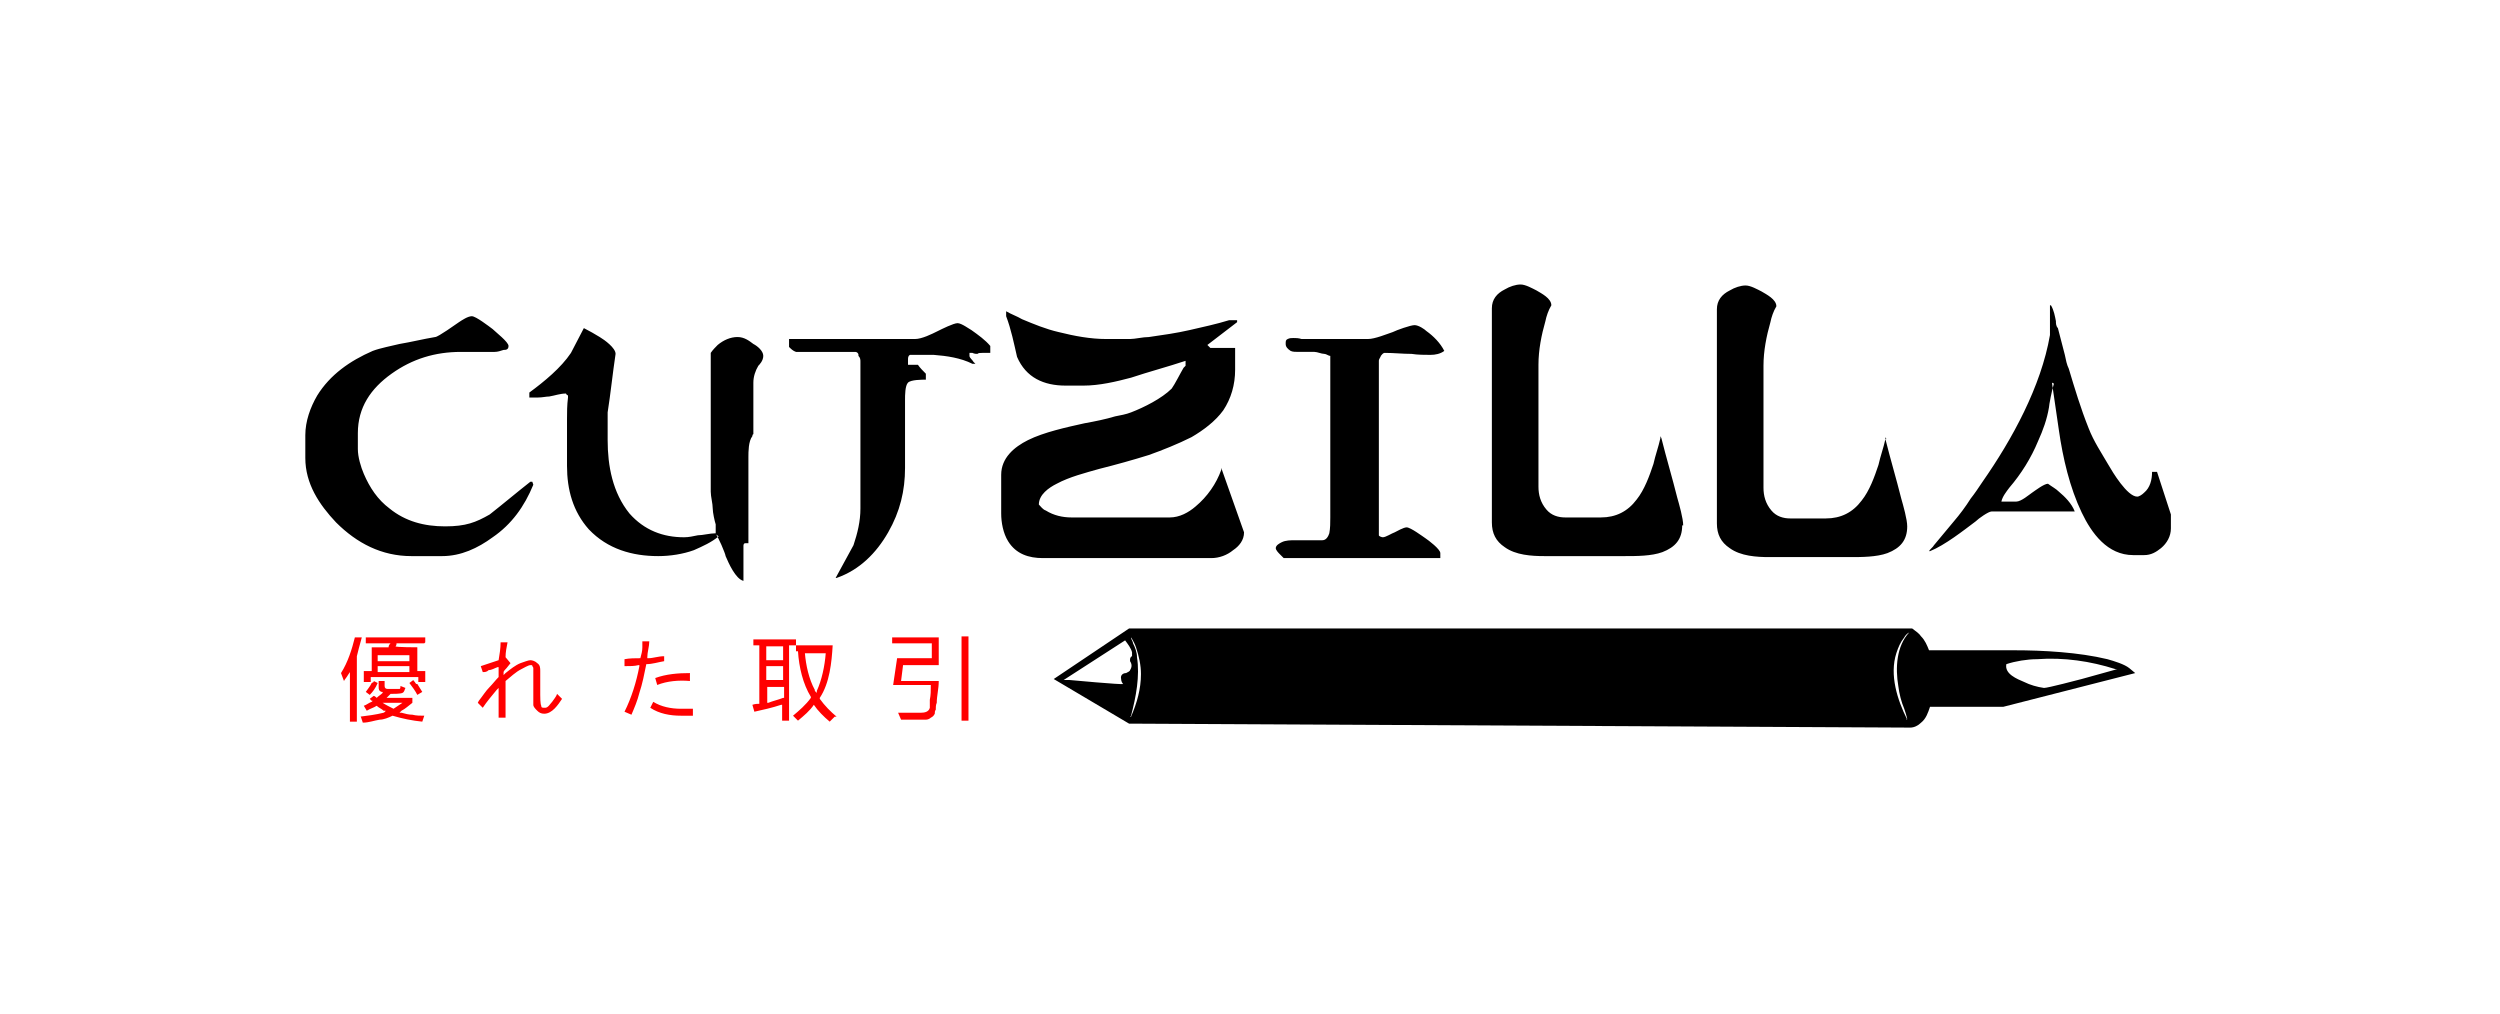<?xml version="1.0" encoding="UTF-8"?> <svg xmlns="http://www.w3.org/2000/svg" id="_Слой_1" data-name="Слой 1" version="1.1" viewBox="0 0 252.2 102.3"><defs><style> .cls-1 { fill: #000; } .cls-1, .cls-2 { fill-rule: evenodd; stroke-width: 0px; } .cls-2 { fill: red; } </style></defs><path class="cls-1" d="M192.4,72.6c-1-2-1.8-4.5-1.1-6.7.2-.6.4-1.1.8-1.6.1-.2.3-.4.5-.5h0s0,0,0,0h0c-1.3,1.4-1.4,3.6-1.1,5.4.1.8.3,1.6.6,2.3.1.3.2.6.3,1h0c0,0-.1.1-.1.1h0ZM114.1,72.2c.5-1.9.9-4,.6-5.9,0-.5-.2-1-.4-1.4,0-.1-.1-.3-.2-.5h0s0-.1,0-.1h0c.2.3.4.7.5,1,.3.9.5,1.8.5,2.7,0,1.5-.4,2.9-1,4.3h0c0,0-.1,0-.1,0h0ZM108,68.6h-.7s6.2-4,6.2-4h0c.3.4.6.8.7,1.2,0,.1,0,.3,0,.4h0s0,0,0,0c-.1,0-.2.2-.2.3,0,0,0,.1,0,.2.2.3.2.6,0,.9,0,.1-.2.2-.4.3-.3,0-.6.2-.5.6,0,.2.1.4.2.5h0c0,.1-5.4-.4-5.4-.4ZM206.2,69.4c-.7-.1-1.4-.3-2-.6-.7-.3-2-.8-1.8-1.8h0s0,0,0,0c.9-.3,2.1-.5,3.1-.5,2.7-.2,5.4.2,7.9,1h.2c0,0-3.6,1-3.6,1-.4.1-3.4.9-3.8.9ZM72.5,54.1c-.7.6-1.6,1-2.5,1.4-1.1.4-2.4.6-3.6.6-2.6,0-5.1-.7-7-2.7-1.6-1.8-2.2-4-2.2-6.4s0-3.2,0-4.7c0-.7,0-1.4.1-2.2,0,0,0-.1,0-.2,0,0-.2-.1-.2-.2-.6,0-1.1.2-1.7.3-.3,0-.7.1-1.1.1-.2,0-.4,0-.6,0s-.2,0-.3,0h0s0-.5,0-.5h0c1.5-1.1,3.2-2.5,4.2-4,.4-.8.9-1.7,1.3-2.5h0c0,0,0,0,0,0,.6.3,1.1.6,1.6.9.5.3,1.6,1.1,1.6,1.7-.3,2-.5,4-.8,5.9,0,.1,0,.3,0,.4v2.4c0,2.6.5,5.3,2.2,7.4,1.5,1.7,3.4,2.4,5.5,2.4.5,0,.9-.1,1.4-.2.5,0,1.2-.2,1.8-.2v-.9c-.1-.3-.3-1.2-.3-1.6,0-.5-.2-1.2-.2-1.7v-14h0c.2-.3.5-.6.7-.8.6-.5,1.3-.8,2-.8s1.2.4,1.6.7c.4.2,1,.7,1,1.2s-.4.9-.5,1c-.3.5-.5,1.1-.5,1.7v5.2h0c0,0-.1,0-.1.2-.4.5-.4,1.6-.4,2.1v8.7h-.3c-.2,0-.2.2-.2.3,0,.4,0,.8,0,1.1,0,.4,0,.7,0,1.1,0,.4,0,.9,0,1.3h0c0,0,0,0,0,0-.8-.2-1.5-1.8-1.8-2.5,0-.2-.8-2.1-1-2.2ZM97.8,35.6v.3c0,.2.3.4.4.6l.2.2h-.3c-1.2-.6-2.6-.8-3.9-.9-.7,0-1.5,0-2.2,0,0,0-.1,0-.1,0h0s0,0,0,0c0,0,0,0-.1,0-.2.1-.2.3-.2.5v.5h1c.2.3.5.6.8.9h0v.6h0c-.4,0-1.5,0-1.8.3-.3.3-.3,1.3-.3,1.7v6.9c0,2.3-.5,4.4-1.7,6.5-1.2,2.1-2.9,3.8-5.2,4.6h-.1c0,0,0,0,0,0,.6-1.1,1.2-2.2,1.8-3.3.4-1.2.7-2.4.7-3.7v-12.2s0,0,0-.1v-2.5c0-.2,0-.4-.2-.6,0,0,0,0,0-.1,0-.2-.2-.3-.3-.3,0,0-.1,0-.2,0h0s0,0,0,0h-5.7s0,0-.1,0c-.3-.1-.5-.3-.7-.5h0v-.8h12.7c.7,0,1.7-.5,2.3-.8.4-.2,1.6-.8,2-.8s1.2.6,1.4.7c.7.5,1.4,1,1.9,1.6h0v.7h0c-.3,0-.6,0-.8,0-.2,0-.4,0-.5.1-.1,0-.3,0-.5-.1ZM119.6,36.9v-.5c-1.8.6-3.7,1.1-5.5,1.7-1.5.4-3.2.8-4.8.8h-1.8c-2.2,0-4-.8-4.9-2.9-.3-1.3-.6-2.8-1.1-4.1v-.5h0c.5.3,1.1.5,1.6.8,1.2.5,2.4,1,3.7,1.3,1.6.4,3.2.7,4.8.7h2.4c.5,0,1.3-.2,1.9-.2,1.4-.2,2.8-.4,4.1-.7,1.3-.3,2.7-.6,4-1h.8v.2l-3,2.3c.1.1.2.2.3.3.4,0,.8,0,1.2,0,.4,0,.9,0,1.3,0h0v2.2c0,1.5-.4,2.9-1.2,4.1-.8,1.1-2,2-3.2,2.7-1.4.7-2.9,1.3-4.3,1.8-1.6.5-3.4,1-5,1.4-1.4.4-3,.8-4.3,1.5-.8.4-1.8,1.1-1.8,2.1.2.2.4.5.7.6.8.5,1.7.7,2.6.7h9.9c1,0,1.9-.5,2.6-1.1,1.2-1,2.1-2.3,2.6-3.7v-.2c0,0,2.3,6.5,2.3,6.5,0,.8-.5,1.4-1.1,1.8-.6.5-1.4.8-2.2.8h-17c-1.4,0-2.7-.4-3.5-1.7-.5-.8-.7-1.9-.7-2.8v-3.9c0-1.7,1.3-2.8,2.7-3.5,1.6-.8,3.9-1.3,5.7-1.7,1.1-.2,2.1-.4,3.1-.7.5-.1,1.1-.2,1.6-.4,1.3-.5,3.1-1.4,4.1-2.4.3-.4.9-1.6,1.2-2.1ZM134.2,35.9c-.2,0-.4-.2-.6-.2-.3,0-.7-.2-1-.2h-1.6c-.3,0-.6,0-.8-.1-.3-.2-.5-.4-.5-.7s0-.4.2-.5c.2-.1.4-.1.6-.1s.5,0,.8.1c0,0,.2,0,.3,0h6.4c.7,0,1.9-.5,2.5-.7.4-.2,1.8-.7,2.2-.7s1,.4,1.2.6c.7.5,1.4,1.2,1.8,2h0s0,0,0,0c-.4.3-.9.4-1.4.4s-1.3,0-1.9-.1c-.9,0-1.8-.1-2.7-.1-.2,0-.3.2-.4.3,0,.1-.2.3-.2.5v17.1c0,.1,0,.3,0,.5,0,.1.3.2.4.2.3,0,.9-.4,1.2-.5.2-.1.9-.5,1.2-.5.4,0,1.6.9,1.9,1.1.3.2,1.5,1.1,1.5,1.5v.5h-15.8c-.1-.1-.3-.3-.4-.4-.1-.1-.4-.4-.4-.6,0-.3.4-.5.6-.6.4-.2.9-.2,1.4-.2h2.7c.4,0,.6-.4.7-.7.1-.5.1-1.1.1-1.6v-16.1ZM169.7,53c0,1.4-.7,2.2-2,2.7-1.1.4-2.6.4-3.8.4h-8.1c-1.3,0-2.9-.1-4-.9-.9-.6-1.3-1.4-1.3-2.5v-21.6c0-.9.5-1.5,1.3-1.9.5-.3,1.1-.5,1.6-.5s1.2.4,1.6.6c.5.3,1.5.8,1.5,1.5h0s0,0,0,0c-.3.5-.5,1.1-.6,1.6-.4,1.4-.7,2.9-.7,4.4v12.3c0,.8.2,1.6.8,2.3.5.6,1.2.8,1.9.8h3.6c1.5,0,2.7-.6,3.6-1.8.8-1,1.3-2.4,1.7-3.6.2-.9.5-1.7.7-2.6v-.2c0,0,.1.2.1.2.5,2,1.1,4,1.6,6,.2.7.6,2.1.6,2.8ZM190.2,44.3c.5,2,1.1,4,1.6,6,.2.7.6,2.1.6,2.8,0,1.4-.7,2.2-2,2.7-1.1.4-2.6.4-3.8.4h-8.1c-1.3,0-2.9-.1-4-.9-.9-.6-1.3-1.4-1.3-2.5v-21.6c0-.9.5-1.5,1.3-1.9.5-.3,1.1-.5,1.6-.5s1.2.4,1.6.6c.5.3,1.5.8,1.5,1.5h0s0,0,0,0c-.3.5-.5,1.1-.6,1.6-.4,1.4-.7,2.9-.7,4.4v12.3c0,.8.2,1.6.8,2.3.5.6,1.2.8,1.9.8h3.6c1.5,0,2.7-.6,3.6-1.8.8-1,1.3-2.4,1.7-3.6.2-.9.5-1.7.7-2.6v-.2c0,0,.1.2.1.2ZM207.2,38.7c-.2.6-.5,2.2-.5,2.4-.2,1.2-.6,2.3-1.1,3.4-.7,1.7-1.7,3.3-2.9,4.7-.3.4-.7.9-.8,1.4h1.5c.5,0,1.3-.7,1.6-.9.3-.2,1.2-.9,1.6-.9h0c.4.3.8.5,1.1.8.6.5,1.3,1.2,1.6,2h0c0,0-8.4,0-8.4,0-.3,0-1.3.7-1.6,1-1.2.9-3.1,2.4-4.6,3h-.2c0,0,.1,0,.1,0,.1-.2.4-.4.5-.6.5-.6,1-1.2,1.5-1.8l.5-.6c.6-.7,1.2-1.5,1.7-2.3.4-.5.8-1.1,1.2-1.7,3-4.3,5.9-9.6,6.8-14.8h0s0,0,0,0c0-.1,0-.2,0-.4v-2.6h.1c.3.5.4,1.1.5,1.6,0,.2,0,.5.2.7l.7,2.7s0,0,0,0c.1.5.2,1,.4,1.4.6,2,1.2,4,2,6,.5,1.3,1.3,2.5,2,3.7.4.7,1.9,3.2,2.9,3.2.2,0,.5-.2.7-.4.6-.5.8-1.3.8-2.1h0c0,0,.5,0,.5,0l1.4,4.3v1.4c0,.8-.4,1.5-1,2-.5.4-1,.7-1.7.7h-1.1c-2.6,0-4.2-2.2-5.2-4.3-1.2-2.5-1.9-5.5-2.3-8.3l-.7-4.8ZM53.8,48.9c-.9,2.2-2.2,4-4.1,5.3-1.5,1.1-3.2,1.9-5.1,1.9h-3.1c-3,0-5.5-1.3-7.6-3.4-1.7-1.8-3.1-3.9-3.1-6.5v-2.3c0-1.4.5-2.8,1.2-4,1.3-2.1,3.3-3.5,5.6-4.5.8-.3,1.9-.5,2.7-.7,1.2-.2,2.4-.5,3.6-.7.3,0,2.1-1.3,2.4-1.5.3-.2.9-.6,1.3-.6s1.7,1,2.1,1.3c.3.3,1.6,1.3,1.6,1.7s-.3.4-.5.4c-.3.1-.6.2-.9.2h-3.4c-2.6,0-4.9.7-7,2.2-2.1,1.5-3.4,3.4-3.4,6v1.6c0,.8.3,1.8.6,2.5.6,1.4,1.4,2.6,2.6,3.5,1.6,1.3,3.5,1.8,5.6,1.8s3.1-.4,4.5-1.2c1.4-1.1,2.7-2.2,4.1-3.3h.2c0-.1,0,0,0,0ZM194.7,71.3c-.2.6-.4,1.2-.9,1.6-.3.3-.7.5-1.1.5l-78.8-.4-7.6-4.5,7.6-5.1h79c.4.3.7.5.9.8.4.4.6.9.8,1.4h0c1.3,0,2.5,0,3.8,0,1.6,0,3.2,0,4.8,0,2.9,0,6.5.2,9.4.9.7.2,1.7.5,2.2.9l.6.5-13.3,3.4h-7.4Z"></path><path class="cls-2" d="M36.4,64.3h-.6c-.3,1.2-.7,2.5-1.4,3.6l.3.8c.1-.2.3-.4.4-.6l.2-.3v5h.7v-6.6l.2-.8c.1-.4.2-.7.3-1.1M36.4,72.3l.2.6c.6,0,1.1-.2,1.7-.3.4,0,.9-.2,1.3-.4h0s0,0,0,0c1,.3,2,.5,3,.6l.2-.6c-.4,0-.8,0-1.2-.1-.4,0-.7-.1-1.1-.2h-.2c0,0,.2-.2.2-.2.4-.2.7-.5,1.1-.8v-.5h-2.6l.2-.2c0,0,.2-.2.2-.2h0c0,0,0,0,0,0,.3,0,1,0,1.2-.1.2-.1.2-.3.3-.5l-.5-.2c0,.1,0,.3-.1.3h0s0,0,0,0c0,0-.1,0-.2,0h-1s0,0,0,0c-.2,0-.3-.1-.3-.3v-.5h-.6v.6c0,.2,0,.4.3.5h.1c0,0,0,.1,0,.1-.2.2-.4.3-.6.5h0s0,0,0,0c0,0-.2-.2-.3-.2l-.4.3c0,0,.1.1.2.2h.1c0,0-.1.1-.1.1-.3.1-.5.3-.8.4l.3.5c.3-.2.7-.3,1-.5h0s0,0,0,0c.2.2.5.3.7.5h.2c0,.1-.2.2-.2.2-.8.2-1.6.3-2.4.4ZM41.9,68.9h0c0-.1-.2-.2-.2-.3l-.4.3c.3.4.6.8.8,1.2l.5-.3c-.2-.3-.3-.5-.5-.8h-.1ZM37.5,68.9h0,0c-.2.4-.4.6-.6.9l.4.3c.3-.3.6-.7.8-1.2l-.4-.2s0,0,0,0c0,0,0,0,0,.1ZM48.2,70.9l.5.5c.4-.6.9-1.2,1.4-1.8l.2-.2v.2c0,.9,0,1.9,0,2.8h.7c0-1.3,0-2.5,0-3.7h0s0,0,0,0c.5-.4,1-.9,1.6-1.2.2-.1.7-.4.9-.4s.2,0,.2.1c0,0,.1.1.1.2h0s0,.8,0,.8c0,.5,0,1.1,0,1.6s0,.5,0,.8c0,.2,0,.3,0,.5,0,.2.2.4.4.6h0c.2.2.4.3.7.3.8,0,1.4-.9,1.8-1.5l-.5-.5c-.1.3-.3.5-.5.8-.2.2-.4.6-.7.6s-.4,0-.4-.2c-.1-.2-.1-.9-.1-1.1,0-.5,0-1,0-1.5,0-.2,0-.5,0-.7,0,0,0-.2,0-.2,0-.3,0-.6-.3-.8-.2-.2-.5-.3-.7-.3s-.7.2-1,.3c-.5.2-1,.6-1.5,1l-.2.2v-.3c0-.1.2-.3.3-.4h0s.4-.5.4-.5l-.5-.6h0c0-.5.1-1,.2-1.5h-.7c0,.6-.1,1.2-.2,1.8h0c0,0,0,0,0,0-.6.2-1.2.4-1.8.6l.2.6c.2,0,.4,0,.6-.2.3,0,.6-.2.9-.3h.1s0,0,0,0c0,.3,0,.7,0,1h0s0,0,0,0c-.3.3-.6.7-.9,1-.4.4-.7.9-1.1,1.4ZM67,66.9v-.7c-.6,0-1.1.2-1.6.2h-.1s0-.1,0-.1c0-.5.2-1.1.2-1.6h-.7c0,.2,0,.4,0,.6,0,.4-.1.7-.2,1.1h0c0,0,0,0,0,0-.5,0-1.1,0-1.6.1v.7c.6,0,1,0,1.4-.1h.1s0,.1,0,.1c-.3,1.6-.8,3.2-1.5,4.6l.7.3c.3-.7.6-1.4.8-2.2.3-.9.5-1.9.7-2.9h0c0,0,0,0,0,0,.6,0,1.2-.2,1.8-.3ZM69.9,72.2v-.7c-.4,0-.8,0-1.2,0-1,0-2-.2-2.8-.7l-.3.6c.9.6,2,.8,3.1.8s.8,0,1.2,0ZM69.6,68.6v-.7c-1.2,0-2.4.1-3.5.5l.2.7c1-.4,2.2-.5,3.3-.4ZM82.2,69.6c-.6-1.1-.9-2.5-1-3.7h0c0,0,2.1,0,2.1,0h0c-.1,1.3-.4,2.7-.9,3.8v.2c0,0-.2-.2-.2-.2ZM79,70.4c-.5.2-1,.3-1.5.5h-.1s0-1.6,0-1.6h1.7v1.1h0ZM79,67.2v1.4h-1.7v-1.4h1.7ZM79,65.2v1.4h-1.7v-1.4h1.7ZM84.4,72.3c-.6-.5-1.2-1.1-1.7-1.8h0s0-.1,0-.1c1-1.5,1.2-3.6,1.3-5.3h-3.7v-.6h-4.3v.6h.6v5.9h0c-.2,0-.4,0-.7.1l.2.7c.9-.2,1.8-.4,2.7-.7h.1s0,1.6,0,1.6h.7v-7.6h.7v.6h.2c.1,1.6.5,3.3,1.3,4.6h0c0,0,0,.1,0,.1-.5.7-1.2,1.3-1.8,1.8l.5.5c.6-.5,1.2-1,1.6-1.6h0c0,0,0,0,0,0,.4.6,1,1.2,1.6,1.7l.5-.5ZM94.7,68.7h-3.8l.2-1.6h3.6v-2.8h-4.7v.6h4v1.5h-3.5l-.4,2.7h3.8,0c0,.6,0,1-.1,1.5,0,.2,0,.3,0,.5,0,.1,0,.2,0,.3h0c-.1.4-.5.5-.9.5s-.1,0-.2,0c-.2,0-.3,0-.5,0-.5,0-1.1,0-1.6,0l.3.7c.4,0,.8,0,1.1,0s.6,0,.9,0c.1,0,.2,0,.3,0,0,0,.1,0,.2,0h0s0,0,0,0c.2,0,.4-.1.5-.2h0c.2-.1.3-.2.4-.4,0-.1,0-.3.1-.4,0-.2,0-.5.1-.7,0-.7.2-1.4.2-2.2ZM97.7,72.7v-8.5h-.7v8.5h.7ZM42.8,64.9h0c0,0-2.8,0-2.8,0,0,.1,0,.2-.1.3h0c0,.1,2.2.1,2.2.1v2.4h.8v1.1h-.7v-.5h-4.8v.5h-.7v-1.1h.8v-2.4h0s1.7,0,1.7,0h0c0-.2.1-.3.2-.4h0s-2.5,0-2.5,0h0v-.6h6v.5ZM40.7,70.9h-2.1,0c.3.2.7.4,1.1.6h0s0,0,0,0c.3-.2.6-.4.9-.6h0ZM41.3,67.2h-3.2v.6h3.2v-.6ZM38.1,66.7h3.2v-.6h-3.2v.6Z"></path></svg> 